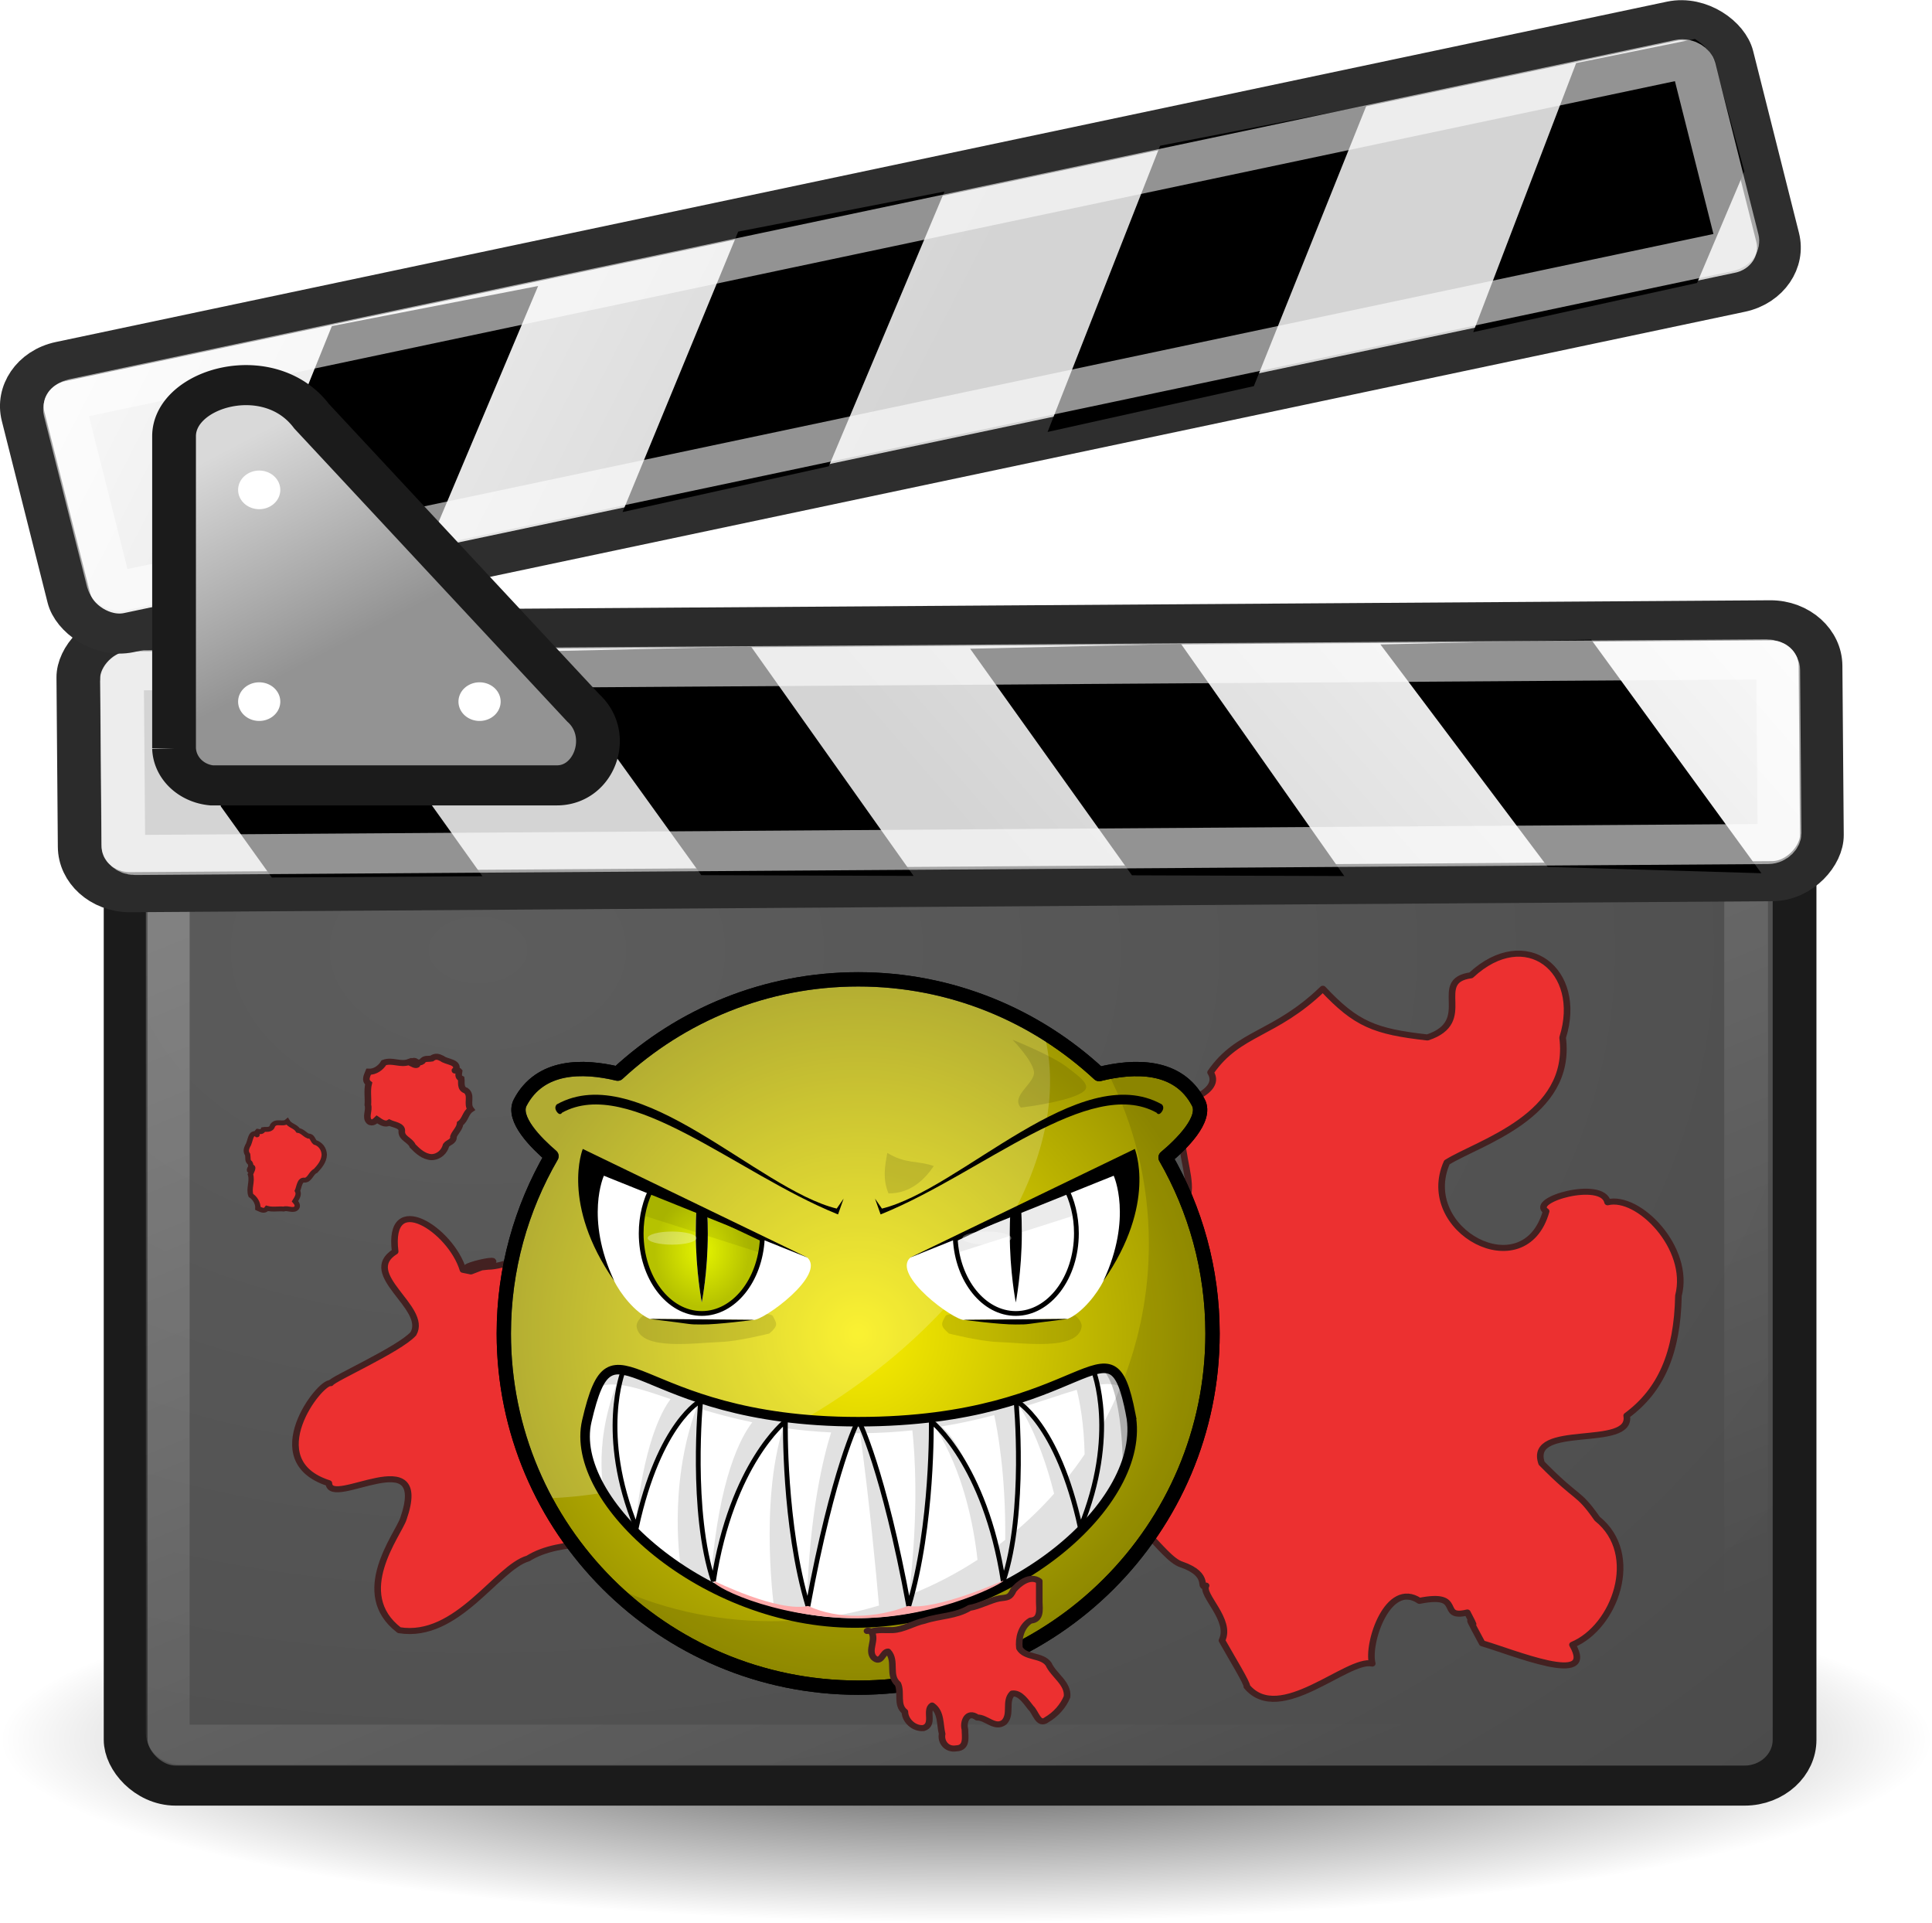 <?xml version="1.0" encoding="UTF-8"?>
<svg version="1.1" viewBox="0 0 306.48 305.02" xmlns="http://www.w3.org/2000/svg" xmlns:xlink="http://www.w3.org/1999/xlink">
<defs>
<linearGradient id="a">
<stop stop-color="#fdfdfd" offset="0"/>
<stop stop-color="#d4d4d4" offset="1"/>
</linearGradient>
<radialGradient id="c" cx="27.216" cy="35.673" r="19.571" gradientTransform="matrix(2.883,0,0,2.136,-64.968,-52.486)" gradientUnits="userSpaceOnUse">
<stop stop-color="#5d5d5d" offset="0"/>
<stop stop-color="#444" offset="1"/>
</radialGradient>
<linearGradient id="d" x1="5.463" x2="21.536" y1="13.143" y2="49.143" gradientUnits="userSpaceOnUse">
<stop stop-color="#fff" offset="0"/>
<stop stop-color="#fff" stop-opacity="0" offset="1"/>
</linearGradient>
<radialGradient id="b" cx="24.643" cy="44.286" r="22.071" gradientTransform="matrix(1 0 0 .207 0 35.113)" gradientUnits="userSpaceOnUse">
<stop offset="0"/>
<stop stop-opacity="0" offset="1"/>
</radialGradient>
<linearGradient id="g" x1="10.679" x2="7.929" y1="15.929" y2="11.107" gradientUnits="userSpaceOnUse">
<stop stop-color="#939393" offset="0"/>
<stop stop-color="#d9d9d9" offset="1"/>
</linearGradient>
<linearGradient id="e" x1="2.761" x2="18.773" y1="6.11" y2="18.693" gradientUnits="userSpaceOnUse" xlink:href="#a"/>
<linearGradient id="f" x1="2.761" x2="18.773" y1="6.11" y2="18.693" gradientTransform="translate(-.6 -.578)" gradientUnits="userSpaceOnUse" xlink:href="#a"/>
<linearGradient id="k">
<stop stop-color="#e5f400" offset="0"/>
<stop stop-color="#b6c200" offset="1"/>
</linearGradient>
<filter id="i" x="-.265" y="-.034" width="1.53" height="1.068">
<feGaussianBlur stdDeviation="0.235"/>
</filter>
<radialGradient id="h" cx="170.05" cy="257.52" r="11.172" gradientTransform="matrix(.747 -6.6066e-8 7.8176e-8 .884 43.051 35.943)" gradientUnits="userSpaceOnUse" xlink:href="#k"/>
<radialGradient id="j" cx="197.14" cy="289.5" r="75.797" gradientTransform="matrix(1 0 0 1 0 .06)" gradientUnits="userSpaceOnUse">
<stop stop-color="#f9ee00" offset="0"/>
<stop stop-color="#9e9700" offset="1"/>
</radialGradient>
</defs>
<g transform="matrix(6.941 0 0 6.355 -17.755 -.034)">
<path transform="translate(0 -.857)" d="m46.714 44.286a22.072 4.571 0 1 1-44.143 0 22.072 4.571 0 1 1 44.143 0z" color="#000000" display="block" fill="url(#b)" opacity=".744"/>
<rect x="5.429" y="16.571" width="38.143" height="28" rx="1.143" ry="1.143" color="#000000" display="block" fill="url(#c)" stroke="#1b1b1b"/>
<rect x="6.392" y="17.489" width="36.073" height="26.06" rx=".274" ry=".274" color="#000000" display="block" fill="none" opacity=".312" stroke="url(#d)"/>
<g transform="matrix(-.973 .232 .232 .973 45.786 5.111)">
<rect transform="rotate(-12.991)" x="1.705" y="10.353" width="39.806" height="6.509" rx="1.143" ry="1.143" color="#000000" display="block" fill="url(#e)" stroke="#2b2b2b"/>
<path d="m9.19 8.97-2.43 6.57 4.714-1.286 2.429-6.286-4.714 1zm9.142-2.072-2.285 6.5 4.714-1.143 2.286-6.357zm9.572-2.214-2.286 6.428 4.714-1.143 2.286-6.285z" fill-rule="evenodd"/>
<path d="m39.413 2.018c0.229 0.156 0.401 0.364 0.469 0.657l0.732 3.075-0.723 2-4.688 1.085 2.281-6.357z" color="#000000" display="block"/>
<rect transform="rotate(-12.991)" x="2.672" y="11.327" width="37.843" height="4.607" rx=".265" ry=".265" color="#000000" display="block" fill="none" stroke="#fff" stroke-opacity=".575"/>
</g>
<rect transform="rotate(-12.991)" x=".67" y="9.685" width="40.077" height="6.942" rx="1.143" ry="1.143" color="#000000" display="block" fill="url(#f)" stroke="#2e2e2e"/>
<path d="m10.143 8.143-2.429 6.571 4.715-1.285 2.428-6.286zm9.286-2.357-2.643 7 4.714-1.143 2.643-6.857zm9.642-2.143-2.571 7.143 4.714-1.143 2.572-7z" fill-rule="evenodd"/>
<path d="m41.295 0.978c0.229 0.156 0.401 0.363 0.468 0.656l0.661 2.647-1.08 2.786-5.116 1.228 2.352-6.715z" color="#000000" display="block"/>
<rect transform="rotate(-12.991)" x="1.637" y="10.659" width="38.199" height="4.915" rx=".265" ry=".265" color="#000000" display="block" fill="none" stroke="#fff" stroke-opacity=".575"/>
<path d="m6.536 10.893v7.786a0.96 0.96 0 0 0 0.857 0.928h7.893c0.863 0 1.274-1.262 0.607-1.928l-6.214-7.286c-0.965-1.393-3.143-0.714-3.143 0.5z" fill="url(#g)" fill-rule="evenodd" stroke="#1b1b1b"/>
<path d="m8.964 12.232a0.482 0.482 0 1 1-0.964 0 0.482 0.482 0 1 1 0.964 0zm0 5.285a0.482 0.482 0 1 1-0.964 0 0.482 0.482 0 1 1 0.964 0zm5.036 0a0.482 0.482 0 1 1-0.964 0 0.482 0.482 0 1 1 0.964 0z" color="#000000" display="block" fill="#fff"/>
<path d="m13.139 31.698c-0.281-1.01-1.73-2.021-1.55-0.456-0.828 0.565 0.762 1.401 0.416 2.052-0.328 0.394-1.844 1.127-1.889 1.233-0.238-0.062-1.663 1.934-0.042 2.497 0.027 0.644 2.337-1.103 1.703 0.889-0.122 0.398-1.199 1.859-0.096 2.779 1.324 0.236 2.232-1.566 2.944-1.789 0.773-0.525 1.849-0.238 2.817-0.723 1.709-0.376 4.076-0.616 5.442-1.164 0.325-1.546 2.723-1.224 3.245-0.412 0.451 0.809 1.631 0.471 1.864 1.484 0.466-0.595 1.104 0.806 1.566 0.964 0.695 0.261 0.372 0.629 0.564 0.528-0.129 0.227 0.593 0.857 0.362 1.369 0.197 0.385 0.596 1.097 0.568 1.148 0.753 0.985 2.306-0.717 2.867-0.572-0.123-0.51 0.361-2.093 1.078-1.565 1.045-0.228 0.415 0.468 1.095 0.291 0.384 0.796-0.253-0.427 0.34 0.769 0.7 0.22 2.623 1.102 2.063 0.036 0.97-0.438 1.58-2.258 0.566-3.145-0.458-0.713-0.416-0.435-1.271-1.386-0.327-1.04 2.084-0.333 1.944-1.188 0.782-0.629 1.158-1.563 1.183-2.993 0.283-1.194-0.917-2.522-1.619-2.332-0.115-0.58-1.806-0.063-1.405 0.225-0.495 1.922-2.958 0.476-2.268-1.221 0.736-0.501 2.873-1.151 2.645-3.113 0.486-1.678-0.846-2.824-2.094-1.556-0.934 0.14 0.113 1.151-0.996 1.552-1.198-0.148-1.626-0.326-2.39-1.216-1.105 1.166-1.926 1.074-2.566 2.087 0.33 0.57-1.054 0.846-0.518 0.77-0.561 1.317 0.825 2.571-0.826 2.934-1.327 0.662-2.095 1.738-3.562 0.823-0.586-1.476-2.47-2.477-3.438-2.637-1.115 1.183-2.453 0.962-2.308 2.456-0.147 0.386-0.613 0.716-1.16 1.022-1.005 0.761-2.059-0.029-2.277-0.551-0.612-1.119-1.605 0.019-2.429 0.033-1.51 0.202 1.173-0.51-0.386 0.118l-0.181-0.04-1.5e-5 -1.7e-5z" fill="#ec3030" fill-rule="evenodd" stroke="#432121" stroke-linecap="round" stroke-linejoin="round" stroke-width=".151px"/>
<g transform="matrix(.109 0 0 .119 .683 -1.163)">
<path d="m197.16 215.22c-19.47 0-37.19 7.51-50.44 19.78-7.33-1.75-16.29-1.86-20.44 6.06-1.77 3.39 3.3 8.46 6.56 11.25-6.34 10.94-10 23.64-10 37.19 0 41.01 33.31 74.28 74.32 74.28 41 0 74.28-33.27 74.28-74.28 0-13.43-3.6-26.03-9.85-36.91 3.24-2.72 8.71-8.03 6.88-11.53-4.22-8.06-13.41-7.8-20.81-5.97-13.26-12.31-31-19.87-50.5-19.87z" fill="url(#j)" stroke="#000" stroke-linejoin="round" stroke-width="3"/>
<path d="m197.16 215.22c-19.47 0-37.19 7.51-50.44 19.78-7.33-1.75-16.29-1.86-20.44 6.06-1.77 3.39 3.3 8.46 6.56 11.25-6.34 10.94-10 23.64-10 37.19 0 12.49 3.11 24.26 8.57 34.59 16.9-0.51 35.99-5.98 54.21-16.5 36.69-21.18 57.38-55.73 50.41-81.34-11.31-6.99-24.61-11.03-38.87-11.03z" fill="#fff" fill-opacity=".196"/>
<path d="m254.29 306.45c-4.42-22.57-8.62 1.55-57.15 1.55-47.81 0-51.24-24.49-56.9-0.12-3.9 16.79 24.64 42.34 56.19 42.34 32.26 0 61.49-25.18 57.86-43.77z" fill="#fff" fill-rule="evenodd" stroke="#000" stroke-width="2"/>
<path d="m229.5 227.88s4.21 4.33 4.5 6.74c0.28 2.38-4.99 5.08-2.75 7.5 6.49-0.82 12.43-2.25 13.5-3.74 1-1.39-2.18-3.42-3.5-4.5-3.05-2.53-11.75-6-11.75-6zm25.41 6.15c-1.84 0.05-3.69 0.33-5.47 0.69 5.51 10.79 8.65 22.99 8.65 35.94 0 10.33-1.98 20.19-5.59 29.25-0.94-2.15-2.07-3.04-3.66-3.1-5.93-0.21-18.32 11.19-51.68 11.19-34.68 0-46.02-12.87-51.78-10.66 0 0-2.72 3.38-2.72 3.38 1.12-0.46 2.37-0.6 3.78-0.5-5.21 13.61-2.32 23.9-2.32 23.9l6.13 6.26s-5.46-11.44-3.03-30.1c2.82 0.34 6.37 1.54 10.59 2.97-2.08 2.76-5.69 9.84-7.43 26.87 4.38-16.03 9.85-22.84 12.31-25.24 0.19 0.05 0.37 0.12 0.56 0.18-6.2 16.94-3.25 33.82-3.25 33.82l6.88 4.12s-0.23-0.85-0.54-2.09c4.54-18.33 10.98-28.15 13.82-31.82 0.41 0.07 0.83 0.13 1.25 0.19-5.07 16.17-1.79 38.72-1.79 38.72l5.76 1.59c-2.14 0.18-4.3 0.25-6.47 0.25-12.25 0-23.87-2.78-34.22-7.75 13.44 13.41 32 21.69 52.47 21.69 41 0 74.28-33.27 74.28-74.28 0-13.43-3.6-26.03-9.85-36.91 3.24-2.72 8.71-8.03 6.88-11.53-2.9-5.54-8.16-7.16-13.56-7.03zm-51.66 17.59c-0.53 2.91-1.01 5.48 0.25 8.5 4.76 0.03 7.68-3.09 9.5-5.74-3.18-1.16-5.97-0.41-9.75-2.76zm-34.19 33.47c-5.4-0.01-11.7 0.11-15.59 0.03-1.22-0.02-2.97 1.8-2.78 3 0.8 5.09 12.42 3.32 17.56 3.16 3.66-0.11 10.25-1.77 10.25-1.77 2-1.7 1.56-2.15 0.72-3.7-0.26-0.57-4.76-0.71-10.16-0.72zm80.22 15c1.1-0.01 2.06 0.16 2.91 0.53-1.23 3-2.62 5.92-4.19 8.72 0-3.84-0.46-6.92-0.88-9 0.77-0.12 1.49-0.24 2.16-0.25zm-6.31 1.22c0.62 2.44 1.52 7.01 1.65 13.53-1.26 1.88-2.61 3.68-4.03 5.44-2.24-5.96-5.35-12.8-8.65-15.44 4.29-1.33 7.96-2.63 11.03-3.53zm-11.81 3.78c3.36 5.47 5.63 12.31 7.06 18-2.51 2.83-5.21 5.46-8.1 7.91 1.82-11.6 0.69-22.16 0.22-25.66 0.28-0.08 0.54-0.16 0.82-0.25zm-67.41 0.13c3.31 1.03 7.03 2.03 11.19 2.9-2.38 3.06-7.03 11.59-8.66 32.63-1.21-4.97-3.83-18.24-2.53-35.53zm61.91 1.4c0.62 2.81 2.46 12.31 2.31 26.16-0.73 0.58-1.47 1.14-2.22 1.69-2.14-8.59-6.03-21.24-11.16-25.47 4.03-0.65 7.7-1.49 11.07-2.38zm-12.32 2.6c5.85 9.28 8.01 20.44 8.82 27.75-4.35 2.84-9 5.26-13.88 7.22 4.49-15.29 4.32-29.84 4.1-34.85 0.32-0.04 0.65-0.07 0.96-0.12zm-31.28 0.16c2.94 0.4 6.07 0.7 9.41 0.87-1.48 4.67-4.59 16.67-5.09 36.13 4.41-18.79 8.17-31.59 9.5-35.97h1.28 0.37c1.93 13.82 3.44 30 3.97 36.15-4.74 1.41-9.65 2.41-14.72 2.91-0.29-1.4-4.01-19.86-4.72-40.09zm26.44 0.43c0.48 4.38 1.44 16.83-0.72 34.57-0.16 0.06-0.31 0.12-0.47 0.18-0.95-7.3-3.38-21.72-9.03-34.15 3.6-0.04 7.01-0.26 10.22-0.6z" fill-opacity=".118"/>
<path d="m147.86 297.36s-5.29 13.24 2.76 32.86c4.85-22.17 13.49-26.61 13.49-26.61s-2.22 23.27 2.68 37.85c3.82-24.71 15.09-33.56 15.09-33.56s-0.4 21.74 4.73 38.8c5.31-28.83 10.44-38.8 10.44-38.8" fill="none" stroke="#000" stroke-width="1px"/>
<path d="m246.49 297.36s5.29 13.24-2.77 32.86c-4.84-22.17-13.48-26.61-13.48-26.61s2.21 23.27-2.68 37.85c-3.82-24.71-15.09-33.56-15.09-33.56s0.4 21.74-4.73 38.8c-5.31-28.83-10.45-38.8-10.45-38.8" fill="none" stroke="#000" stroke-width="1px"/>
<path d="m227.52 341.34s-13.96 6.27-19.93 5.3c-6.61 2.58-14.57 2.93-20.96 0-6.28 1.38-19.57-5.18-19.57-5.18-1.65 0.39 11.62 7.75 30.08 7.75 17.23 0 31.44-7.91 30.38-7.87z" fill="#faa" fill-rule="evenodd"/>
<path d="m133.97 241.43s-0.69 0.57-0.06 1.51c0.71 1.04 1.14 0.25 1.14 0.25 13.99-7.77 36.58 12.67 57.56 21.21l0.31 0.12 1.17-3.31-1.45 2.09c-16.58-4.07-41.45-31.42-58.67-21.87z" fill-rule="evenodd"/>
<g transform="matrix(1.19,0,0,1.19,-38.022,-41.544)">
<path d="m150.44 249.44 0.88 12.55s2.18 4.57 3.26 6.85c1.07 2.26 3.75 5.7 6.34 6.78l18.2 0.18c1.72 0.2 12.95-7.97 9.5-11.02l-36.86-16.22-1.32 0.88z" fill="#fff" fill-rule="evenodd"/>
<path d="m160.88 275.62c8.55 1.03 6.41 0.96 9.18 0.98 2.77 0.03 9.19-0.82 9.19-0.82l-18.37-0.16z" fill-rule="evenodd"/>
<path d="m161.34 252.38c-1.23 2.3-1.96 5.11-1.96 8.15 0 7.81 4.78 14.13 10.68 14.13 5.65 0 10.27-5.79 10.66-13.13l-19.38-9.15z" fill="url(#h)" stroke="#000" stroke-linejoin="round" stroke-width=".841"/>
<path d="m169.12 256.06c-0.08 1.38-0.12 2.89-0.12 4.47 0 6.68 1.06 12.19 1.06 12.19s1.07-5.38 1.06-12.19c0-1.27-0.03-2.45-0.09-3.59l-1.91-0.88z" fill="#fff" filter="url(#i)"/>
<path d="m149.09 245.66s-3.94 9.63 5.53 23.25c-5.2-11.13-1.81-18.53-1.81-18.53l35.92 14.45-39.64-19.17z" fill-rule="evenodd"/>
<path d="m169.12 256.06c-0.08 1.38-0.12 2.89-0.12 4.47 0 6.68 1.06 12.19 1.06 12.19s1.07-5.38 1.06-12.19c0-1.27-0.03-2.45-0.09-3.59l-1.91-0.88z"/>
<path d="m161.34 252.38c-0.79 1.47-1.4 3.15-1.72 4.96l20.79 6.63c0.15-0.8 0.26-1.6 0.31-2.44l-19.38-9.15z" fill-opacity=".081" fill-rule="evenodd"/>
</g>
<path d="m260.79 241.43s0.69 0.57 0.05 1.51c-0.7 1.04-1.13 0.25-1.13 0.25-13.99-7.77-36.58 12.67-57.56 21.21l-0.31 0.12-1.17-3.31 1.45 2.09c16.58-4.07 41.45-31.42 58.67-21.87z" fill-rule="evenodd"/>
<path d="m225.61 285.09c5.4-0.01 11.7 0.11 15.6 0.03 1.22-0.02 2.97 1.8 2.78 3-0.81 5.09-12.42 3.32-17.57 3.16-3.65-0.11-10.25-1.77-10.25-1.77-2-1.7-1.56-2.15-0.71-3.7 0.26-0.57 4.75-0.71 10.15-0.72z" fill-opacity=".118"/>
<g transform="matrix(-1.19,0,0,1.19,432.56,-41.544)">
<path d="m150.44 249.44 0.88 12.55s2.18 4.57 3.26 6.85c1.07 2.26 3.75 5.7 6.34 6.78l18.2 0.18c1.72 0.2 12.95-7.97 9.5-11.02l-36.86-16.22-1.32 0.88z" fill="#fff" fill-rule="evenodd"/>
<path d="m160.88 275.62c8.55 1.03 6.41 0.96 9.18 0.98 2.77 0.03 9.19-0.82 9.19-0.82l-18.37-0.16z" fill-rule="evenodd"/>
<path d="m161.34 252.38c-1.23 2.3-1.96 5.11-1.96 8.15 0 7.81 4.78 14.13 10.68 14.13 5.65 0 10.27-5.79 10.66-13.13l-19.38-9.15z" fill="url(#h)" stroke="#000" stroke-linejoin="round" stroke-width=".841"/>
<path d="m169.12 256.06c-0.08 1.38-0.12 2.89-0.12 4.47 0 6.68 1.06 12.19 1.06 12.19s1.07-5.38 1.06-12.19c0-1.27-0.03-2.45-0.09-3.59l-1.91-0.88z" fill="#fff" filter="url(#i)"/>
<path d="m149.09 245.66s-3.94 9.63 5.53 23.25c-5.2-11.13-1.81-18.53-1.81-18.53l35.92 14.45-39.64-19.17z" fill-rule="evenodd"/>
<path d="m169.12 256.06c-0.08 1.38-0.12 2.89-0.12 4.47 0 6.68 1.06 12.19 1.06 12.19s1.07-5.38 1.06-12.19c0-1.27-0.03-2.45-0.09-3.59l-1.91-0.88z"/>
<path d="m161.34 252.38c-0.79 1.47-1.4 3.15-1.72 4.96l20.79 6.63c0.15-0.8 0.26-1.6 0.31-2.44l-19.38-9.15z" fill-opacity=".081" fill-rule="evenodd"/>
</g>
<path d="m248.25 296.86c4.57 4.36 4.37 21 4.37 21l2.38-9.12s-2.82-11.61-6.75-11.88z" fill-opacity=".235" fill-rule="evenodd"/>
<path d="m197.16 215.22c-19.47 0-37.19 7.51-50.44 19.78-7.33-1.75-16.29-1.86-20.44 6.06-1.77 3.39 3.3 8.46 6.56 11.25-6.34 10.94-10 23.64-10 37.19 0 41.01 33.31 74.28 74.32 74.28 41 0 74.28-33.27 74.28-74.28 0-13.43-3.6-26.03-9.85-36.91 3.24-2.72 8.71-8.03 6.88-11.53-4.22-8.06-13.41-7.8-20.81-5.97-13.26-12.31-31-19.87-50.5-19.87z" fill="none" stroke="#000" stroke-linejoin="round" stroke-width="3"/>
<ellipse transform="translate(0,2)" cx="158.12" cy="267.49" rx="5.125" ry="1.375" fill="#fff" fill-opacity=".314"/>
<ellipse transform="translate(66,2)" cx="158.12" cy="267.49" rx="5.125" ry="1.375" fill="#fff" fill-opacity=".314"/>
</g>
<path d="m22.47 40.73c0.127 0.2-0.086 0.449 0.052 0.642 0.178 0.186 0.205-0.145 0.331-0.146 0.2 0.231-0.004 0.592 0.226 0.807 0.092 0.223-0.04 0.526 0.16 0.696 1.68e-4 0.214 0.207 0.433 0.427 0.406 0.253-0.086 0.035-0.445 0.194-0.562 0.216 0.166 0.175 0.47 0.23 0.709-0.037 0.197 0.103 0.401 0.323 0.36 0.26-0.011 0.197-0.296 0.198-0.473-0.048-0.188 0.056-0.476 0.28-0.297 0.212-0.006 0.405 0.29 0.614 0.119 0.183-0.201 0.011-0.519 0.187-0.717 0.185-0.028 0.322 0.217 0.426 0.356 0.109 0.106 0.172 0.454 0.359 0.299 0.211-0.134 0.381-0.343 0.468-0.575 0.031-0.336-0.303-0.531-0.421-0.812-0.151-0.243-0.535-0.147-0.667-0.403-0.028-0.244 0.037-0.541 0.253-0.686 0.244-0.019 0.204-0.282 0.2-0.457v-0.527c-0.213-0.169-0.479 0.073-0.589 0.221-0.086 0.202-0.136 0.18-0.327 0.211-0.205 0.044-0.467 0.201-0.675 0.234-0.318 0.212-0.675 0.193-1.035 0.322-0.243 0.054-0.476 0.222-0.724 0.233-0.162 0.009-0.346-0.022-0.488 0.039-0.033-0.007-0.066-0.039-0.099-0.017" fill="#ec3030" fill-rule="evenodd" stroke="#432121" stroke-linecap="round" stroke-linejoin="round" stroke-width=".151px"/>
<path d="m11.893 26.515c-0.183 0.072-0.379-0.064-0.562 0.014-0.067 0.125-0.203 0.234-0.348 0.225-0.038 0.104-0.096 0.209 9.32e-4 0.293-0.041 0.175-0.006 0.358-0.019 0.536 0.04 0.136-0.067 0.308 0.032 0.415 0.072 0.062 0.151-0.027 0.176-0.054 0.083 0.062 0.183 0.144 0.281 0.08 0.103 0.056 0.307 0.07 0.286 0.222-5e-3 0.175 0.196 0.211 0.25 0.362 0.113 0.126 0.252 0.269 0.431 0.278 0.171-0.005 0.295-0.139 0.333-0.299 0.051-0.075 0.179-0.085 0.167-0.213 0.039-0.116 0.14-0.196 0.153-0.328 0.119-0.091 0.123-0.265 0.243-0.352-0.101-0.14 0.035-0.35-0.11-0.469-0.141-0.046-0.095-0.214-0.108-0.296-0.085-0.043-0.054-0.129-0.048-0.187-0.044-0.06-0.154 0.019-0.068-0.042 0.054-0.198-0.223-0.185-0.322-0.276-0.089-0.049-0.154-0.067-0.236 0.001-0.093 0.018-0.164-0.017-0.222 0.076-0.049 0.041-0.235 0.028-0.203-0.016 0.089-0.022 0.153 0.144 0.022 0.092-0.044-0.019-0.083-0.048-0.129-0.061z" fill="#ec3030" fill-rule="evenodd" stroke="#432121" stroke-width=".151px"/>
<path d="m8.282 29.319c0.051 0.171-0.046 0.353 0.01 0.522 0.089 0.062 0.167 0.189 0.16 0.323 0.074 0.035 0.149 0.089 0.209-8.51e-4 0.124 0.038 0.254 0.005 0.381 0.018 0.096-0.037 0.219 0.062 0.295-0.03 0.044-0.067-0.019-0.14-0.038-0.164 0.044-0.077 0.103-0.17 0.057-0.261 0.04-0.096 0.05-0.285 0.158-0.266 0.125 0.005 0.15-0.182 0.257-0.232 0.09-0.105 0.192-0.235 0.198-0.401-0.004-0.159-0.099-0.275-0.212-0.31-0.053-0.047-0.06-0.167-0.152-0.156-0.082-0.036-0.139-0.13-0.233-0.142-0.065-0.11-0.188-0.114-0.25-0.226-0.099 0.094-0.249-0.033-0.334 0.102-0.033 0.132-0.152 0.088-0.211 0.101-0.03 0.079-0.092 0.05-0.133 0.044-0.042 0.04 0.014 0.144-0.03 0.064-0.141-0.05-0.132 0.208-0.196 0.3-0.035 0.083-0.047 0.144 7.77e-4 0.22 0.013 0.087-0.012 0.153 0.054 0.206 0.029 0.045 0.02 0.219-0.011 0.189-0.016-0.083 0.103-0.142 0.065-0.021-0.013 0.041-0.034 0.077-0.044 0.12z" fill="#ec3030" fill-rule="evenodd" stroke="#432121" stroke-width=".122px"/>
</g>
</svg>
